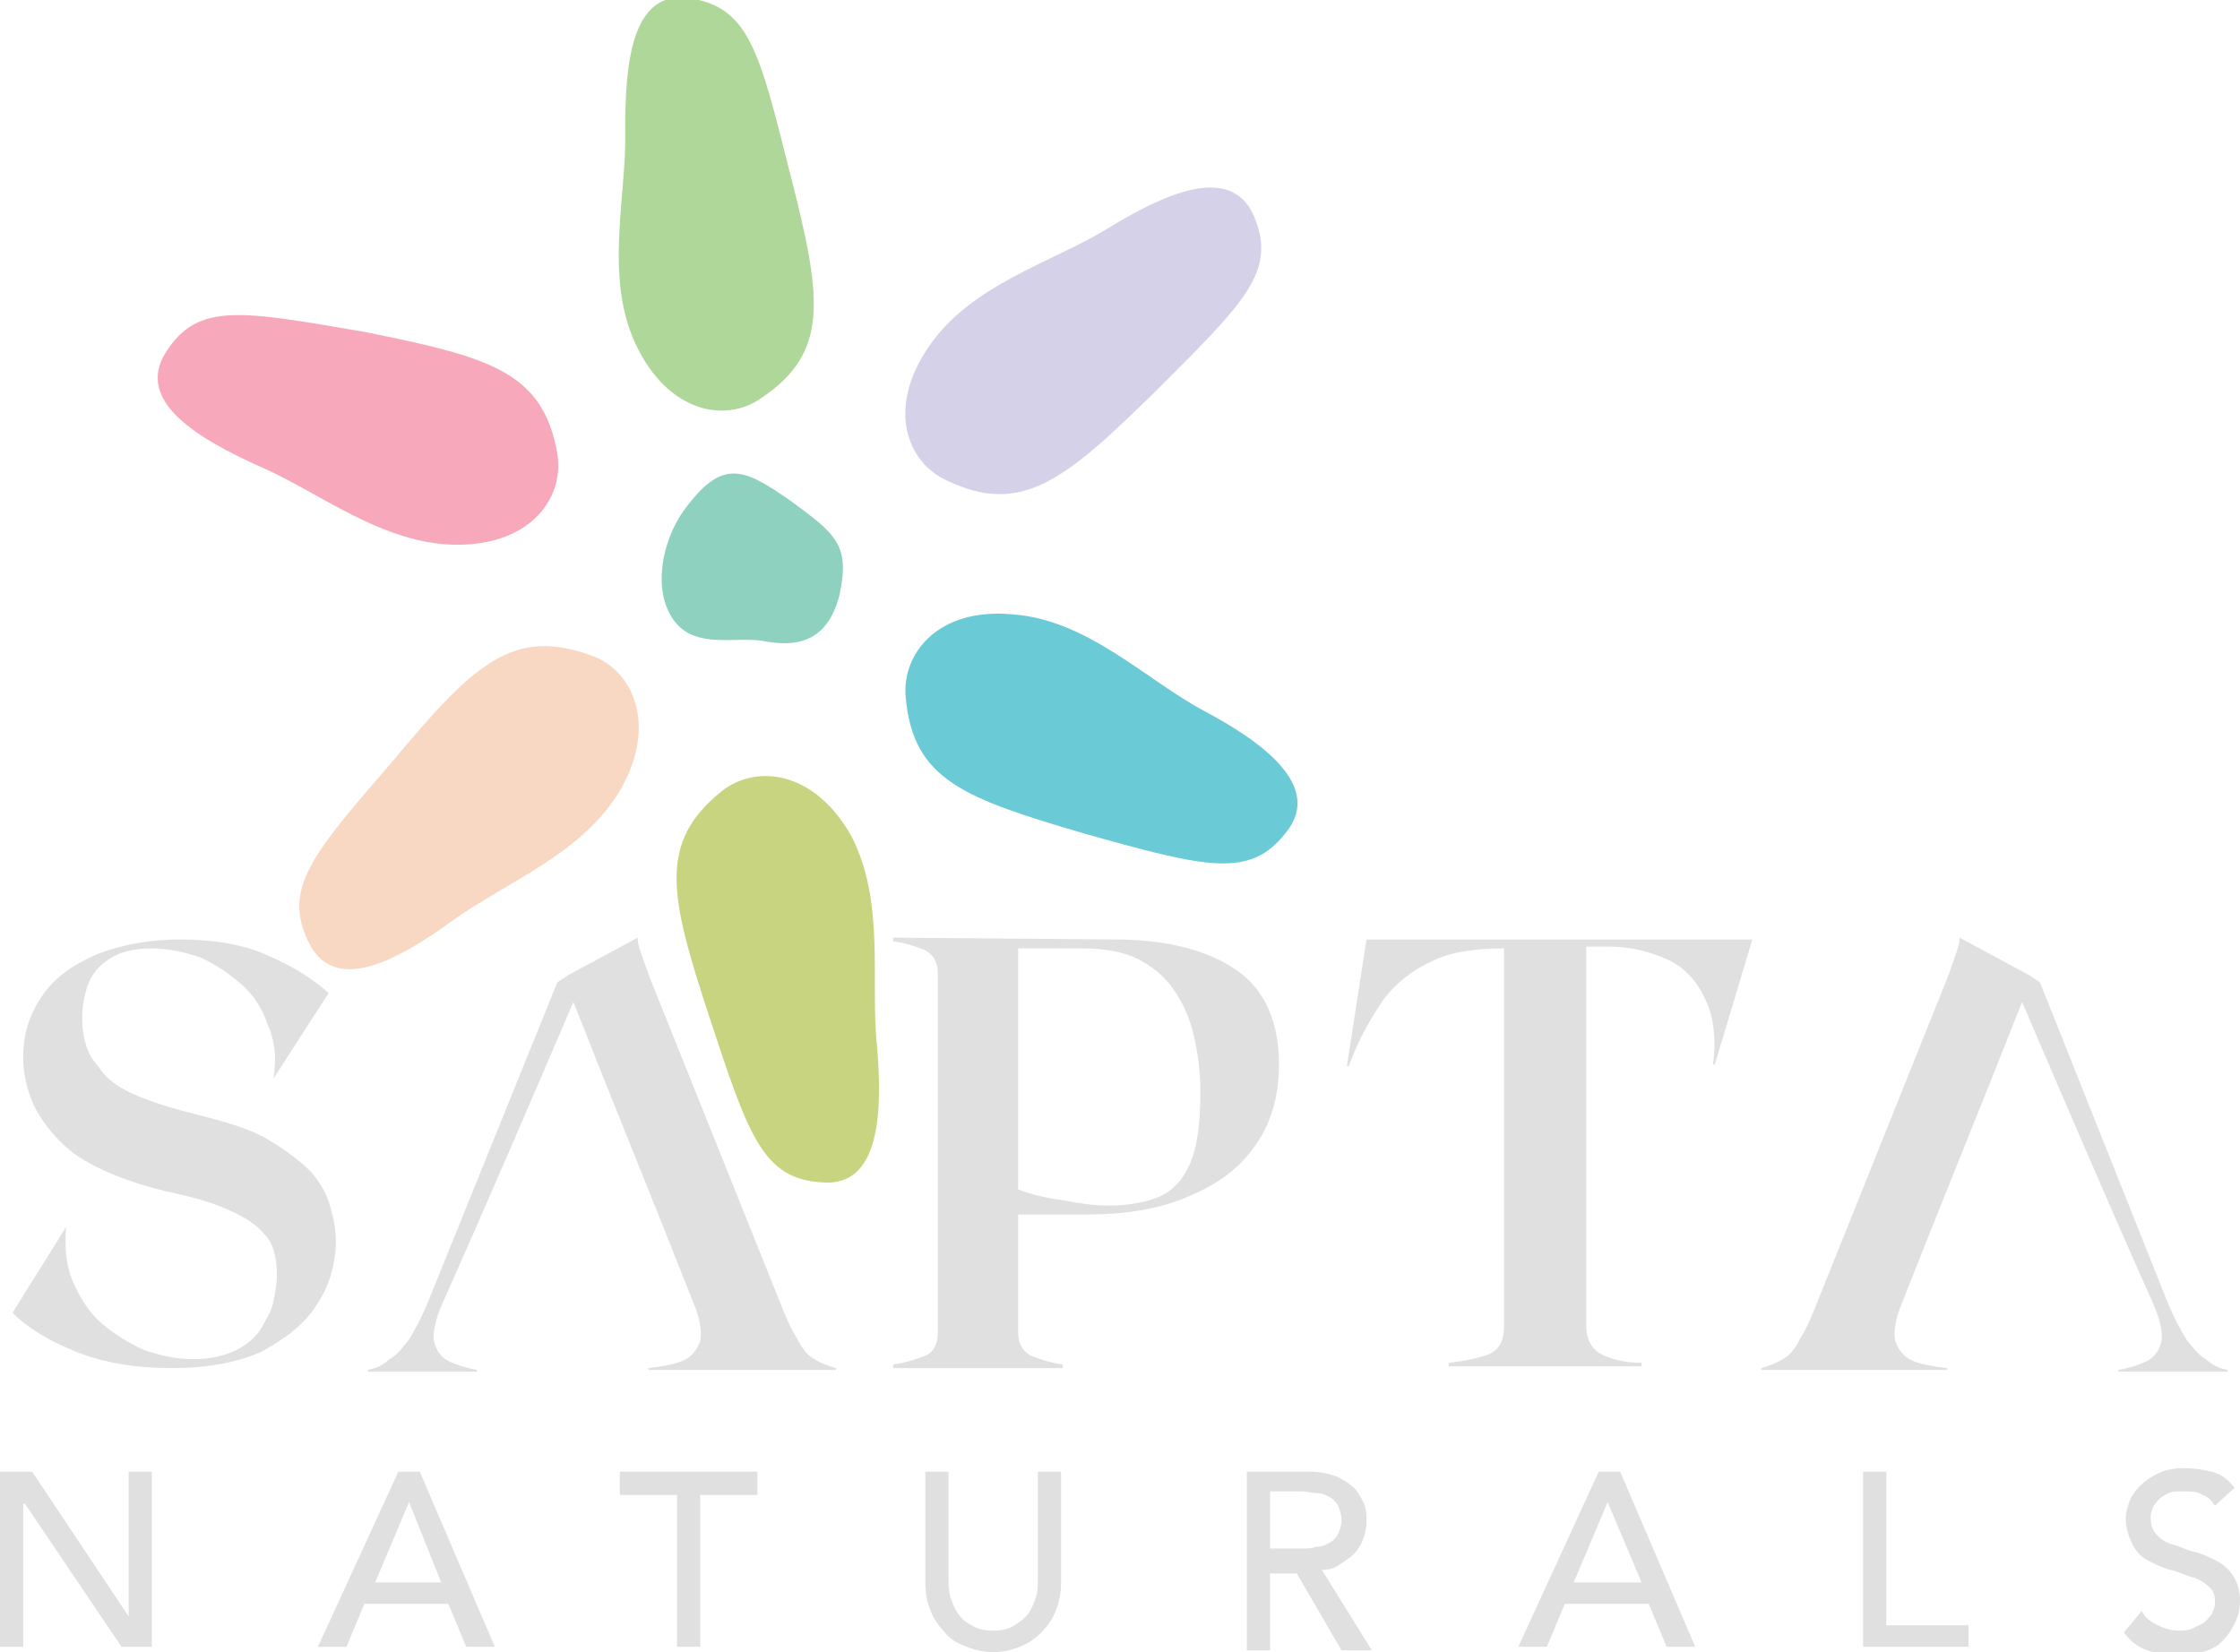 <?xml version="1.0" encoding="utf-8"?>
<!-- Generator: Adobe Illustrator 27.5.0, SVG Export Plug-In . SVG Version: 6.00 Build 0)  -->
<svg version="1.1" id="Layer_1" xmlns="http://www.w3.org/2000/svg" xmlns:xlink="http://www.w3.org/1999/xlink" x="0px" y="0px"
	 width="125.4px" height="92.5px" viewBox="0 0 125.4 92.5" style="enable-background:new 0 0 125.4 92.5;" xml:space="preserve">
<style type="text/css">
	.st0{fill:#E0E0E0;}
	.st1{fill:#8FD1BF;}
	.st2{fill:#F7A9BB;}
	.st3{fill:#AFD79A;}
	.st4{fill:#D4D1E9;}
	.st5{fill:#6ACAD5;}
	.st6{fill:#F8D8C2;}
	.st7{fill:#C9D481;}
</style>
<g>
	<polygon class="st0" points="0,82.4 1.8,82.4 7.2,90.5 7.2,90.5 7.2,82.4 8.5,82.4 8.5,92.2 6.8,92.2 1.4,84.2 1.3,84.2 1.3,92.2 
		0,92.2 	"/>
	<path class="st0" d="M24.7,88.6l-1.8-4.5l0,0L21,88.6H24.7z M22.3,82.4h1.2l4.2,9.8h-1.6l-1-2.4h-4.7l-1,2.4h-1.6L22.3,82.4z"/>
	<polygon class="st0" points="37.9,83.7 34.7,83.7 34.7,82.4 42.4,82.4 42.4,83.7 39.2,83.7 39.2,92.2 37.9,92.2 	"/>
	<path class="st0" d="M53.1,82.4v6c0,0.3,0,0.6,0.1,1c0.1,0.3,0.2,0.6,0.4,0.9s0.4,0.5,0.8,0.7c0.3,0.2,0.7,0.3,1.2,0.3
		s0.9-0.1,1.2-0.3c0.3-0.2,0.6-0.4,0.8-0.7c0.2-0.3,0.3-0.6,0.4-0.9c0.1-0.3,0.1-0.6,0.1-1v-6h1.3v6.2c0,0.6-0.1,1.1-0.3,1.6
		s-0.5,0.9-0.8,1.2c-0.3,0.3-0.7,0.6-1.2,0.8c-0.5,0.2-1,0.3-1.5,0.3s-1-0.1-1.5-0.3c-0.5-0.2-0.9-0.4-1.2-0.8
		c-0.3-0.3-0.6-0.7-0.8-1.2s-0.3-1-0.3-1.6v-6.2H53.1z"/>
	<path class="st0" d="M71.1,86.7h1.8c0.3,0,0.5,0,0.8-0.1c0.3,0,0.5-0.1,0.7-0.2s0.4-0.3,0.5-0.5s0.2-0.5,0.2-0.8s-0.1-0.6-0.2-0.8
		c-0.1-0.2-0.3-0.4-0.5-0.5s-0.4-0.2-0.7-0.2c-0.3,0-0.5-0.1-0.8-0.1h-1.8V86.7z M69.8,82.4h3.5c0.6,0,1.1,0.1,1.6,0.3
		c0.4,0.2,0.7,0.4,1,0.7c0.2,0.3,0.4,0.6,0.5,0.9s0.1,0.6,0.1,1c0,0.3-0.1,0.6-0.2,0.9S76,86.8,75.8,87c-0.2,0.2-0.5,0.4-0.8,0.6
		s-0.6,0.3-1,0.3l2.8,4.5h-1.7l-2.5-4.3h-1.5v4.3h-1.3V82.4z"/>
	<path class="st0" d="M91.9,88.6L90,84.1l0,0l-1.9,4.5H91.9z M89.5,82.4h1.2l4.2,9.8h-1.6l-1-2.4h-4.7l-1,2.4H85L89.5,82.4z"/>
	<polygon class="st0" points="104.3,82.4 105.6,82.4 105.6,91 110.2,91 110.2,92.2 104.3,92.2 	"/>
	<path class="st0" d="M119.9,90.2c0.2,0.4,0.5,0.6,0.9,0.8c0.4,0.2,0.8,0.3,1.2,0.3c0.2,0,0.4,0,0.7-0.1c0.2-0.1,0.4-0.2,0.6-0.3
		c0.2-0.1,0.3-0.3,0.5-0.5c0.1-0.2,0.2-0.4,0.2-0.7c0-0.4-0.1-0.7-0.4-0.9c-0.2-0.2-0.5-0.4-0.9-0.5s-0.7-0.3-1.2-0.4
		c-0.4-0.1-0.8-0.3-1.2-0.5c-0.4-0.2-0.7-0.5-0.9-0.9c-0.2-0.4-0.4-0.9-0.4-1.5c0-0.3,0.1-0.6,0.2-0.9s0.3-0.6,0.6-0.9
		c0.3-0.3,0.6-0.5,1-0.7s0.9-0.3,1.5-0.3c0.5,0,1.1,0.1,1.5,0.2c0.5,0.1,0.9,0.4,1.3,0.9l-1.1,1c-0.2-0.3-0.4-0.5-0.7-0.6
		c-0.3-0.2-0.7-0.2-1-0.2c-0.4,0-0.7,0-0.9,0.1c-0.2,0.1-0.4,0.2-0.6,0.4c-0.1,0.2-0.3,0.3-0.3,0.5c-0.1,0.2-0.1,0.3-0.1,0.5
		c0,0.4,0.1,0.7,0.4,1c0.2,0.2,0.5,0.4,0.9,0.5s0.7,0.3,1.2,0.4c0.4,0.1,0.8,0.3,1.2,0.5c0.4,0.2,0.7,0.5,0.9,0.8
		c0.2,0.3,0.4,0.8,0.4,1.4c0,0.5-0.1,0.9-0.3,1.3c-0.2,0.4-0.4,0.7-0.7,1c-0.3,0.3-0.7,0.5-1.1,0.6s-0.9,0.2-1.3,0.2
		c-0.6,0-1.2-0.1-1.8-0.3c-0.6-0.2-1-0.6-1.3-1L119.9,90.2z"/>
	<path class="st0" d="M11,62.4c1.6,0.4,3,0.8,4,1.4s1.8,1.2,2.4,1.8c0.6,0.7,0.9,1.3,1.1,2s0.3,1.3,0.3,1.9c0,1.3-0.4,2.6-1.1,3.6
		c-0.7,1.1-1.8,1.9-3.1,2.6c-1.4,0.6-3,0.9-5,0.9s-3.8-0.3-5.3-0.9s-2.7-1.3-3.6-2.2l3-4.8c-0.1,1.1,0,2.2,0.4,3.1s0.9,1.7,1.6,2.3
		c0.7,0.6,1.5,1.1,2.4,1.5c0.9,0.3,1.8,0.5,2.7,0.5c1,0,1.8-0.2,2.4-0.5s1.1-0.7,1.4-1.2c0.3-0.5,0.6-1,0.7-1.5
		c0.1-0.5,0.2-1,0.2-1.5c0-1-0.2-1.8-0.7-2.3c-0.5-0.6-1.2-1-2.1-1.4s-2-0.7-3.4-1c-2.1-0.5-3.8-1.2-5-2C3.3,64,2.5,63,2,62.1
		c-0.5-1-0.7-2-0.7-2.9c0-1.4,0.4-2.5,1.1-3.5s1.7-1.7,3.1-2.3c1.3-0.5,2.9-0.8,4.6-0.8c1.9,0,3.6,0.3,4.9,0.9
		c1.4,0.6,2.5,1.3,3.4,2.1l-3.1,4.8c0.2-1.1,0.1-2.1-0.3-3c-0.3-0.9-0.8-1.7-1.5-2.3s-1.4-1.1-2.3-1.5c-0.9-0.3-1.8-0.5-2.7-0.5
		c-1,0-1.8,0.2-2.4,0.6c-0.6,0.4-1,0.9-1.2,1.5c-0.2,0.6-0.3,1.2-0.3,1.8c0,1.1,0.3,2.1,0.9,2.7C6,60.5,6.8,61,7.8,61.4
		C8.8,61.8,9.8,62.1,11,62.4"/>
	<path class="st0" d="M62.1,67.5c1.1,0,2.1-0.2,2.8-0.5c0.7-0.3,1.3-0.9,1.7-1.8c0.4-0.9,0.6-2.2,0.6-4c0-1-0.1-2-0.3-2.9
		c-0.2-1-0.5-1.8-1-2.6s-1.1-1.4-2-1.9s-2-0.7-3.4-0.7H57v13.5c0.8,0.3,1.7,0.5,2.5,0.6C60.5,67.4,61.3,67.5,62.1,67.5 M62.4,52.6
		c2.9,0,5.2,0.6,6.8,1.7c1.6,1.1,2.4,2.9,2.4,5.3c0,1.7-0.4,3.2-1.3,4.5s-2.1,2.2-3.8,2.9c-1.6,0.7-3.5,1-5.7,1H57v6.6
		c0,0.6,0.2,1,0.7,1.3c0.5,0.2,1.1,0.4,1.8,0.5v0.2H50v-0.2c0.7-0.1,1.3-0.3,1.8-0.5s0.7-0.7,0.7-1.3V54.5c0-0.6-0.2-1-0.7-1.3
		c-0.5-0.2-1.1-0.4-1.8-0.5v-0.2L62.4,52.6L62.4,52.6z"/>
	<path class="st0" d="M98.1,52.6l-2.1,7h-0.1c0.2-1.6,0-2.8-0.5-3.8s-1.2-1.7-2.1-2.1c-0.9-0.4-2-0.7-3.2-0.7h-1.3v21.2
		c0,0.8,0.3,1.3,0.8,1.6c0.6,0.3,1.3,0.5,2.3,0.5v0.2H81.1v-0.2c1-0.1,1.8-0.3,2.3-0.5c0.6-0.3,0.8-0.8,0.8-1.6V53.1
		c-1.6,0-3,0.2-4,0.7c-1.1,0.5-2,1.2-2.7,2.1c-0.7,1-1.4,2.2-2,3.8h-0.1l1.1-7.1H98.1z"/>
	<path class="st0" d="M43.5,72.5c0.4,1,0.7,1.8,1.1,2.4c0.3,0.6,0.6,1,1,1.2c0.3,0.2,0.8,0.4,1.2,0.5v0.1H36.3v-0.1
		c0.8-0.1,1.4-0.2,1.9-0.4c0.5-0.2,0.8-0.6,1-1.1c0.1-0.5,0-1.3-0.4-2.2c-2.2-5.6-4.5-11.2-6.7-16.8c-2.4,5.6-4.8,11.2-7.3,16.8
		c-0.4,0.9-0.6,1.7-0.5,2.2s0.4,0.9,0.8,1.1s1,0.4,1.6,0.5v0.1h-6.1v-0.1c0.5-0.1,0.9-0.3,1.2-0.6c0.4-0.2,0.7-0.6,1.1-1.1
		c0.3-0.5,0.7-1.2,1.1-2.2L31.2,55l0.6-0.4l3.9-2.1c0,0.1,0,0.3,0.1,0.6s0.3,0.9,0.6,1.7L43.5,72.5z"/>
	<path class="st0" d="M101.9,72.5c-0.4,1-0.7,1.8-1.1,2.4c-0.3,0.6-0.6,1-1,1.2c-0.3,0.2-0.8,0.4-1.2,0.5v0.1H109v-0.1
		c-0.8-0.1-1.4-0.2-1.9-0.4c-0.5-0.2-0.8-0.6-1-1.1c-0.1-0.5,0-1.3,0.4-2.2c2.2-5.6,4.5-11.2,6.7-16.8c2.4,5.6,4.8,11.2,7.3,16.8
		c0.4,0.9,0.6,1.7,0.5,2.2s-0.4,0.9-0.8,1.1s-1,0.4-1.6,0.5v0.1h6.1v-0.1c-0.5-0.1-0.9-0.3-1.2-0.6c-0.4-0.2-0.7-0.6-1.1-1.1
		c-0.3-0.5-0.7-1.2-1.1-2.2L114.2,55l-0.6-0.4l-3.9-2.1c0,0.1,0,0.3-0.1,0.6s-0.3,0.9-0.6,1.7L101.9,72.5z"/>
	<path class="st1" d="M38.2,28.7c-1.1,1.6-1.7,4.3-0.5,6s3.5,0.9,5.1,1.2s3.5,0.2,4.2-2.6c0.6-2.8-0.2-3.4-2.8-5.3
		C41.6,26.2,40.4,25.6,38.2,28.7"/>
	<path class="st2" d="M31.2,25.4c0.4,2.4-1.4,5.1-5.6,5.1s-7.8-3-11.1-4.4c-3.3-1.5-7-3.6-5.2-6.4s4.2-2.3,11.2-1.1
		C27.4,20,30.4,20.8,31.2,25.4"/>
	<path class="st3" d="M42.6,22.3c-2,1.4-5.2,0.8-7-3s-0.5-8.4-0.6-12c0-3.6,0.3-7.9,3.6-7.4s3.9,2.9,5.6,9.7
		C46,16.6,46.5,19.7,42.6,22.3"/>
	<path class="st4" d="M53,26.9c-2.2-1-3.4-4-1-7.5s6.9-4.7,10-6.6s6.9-3.7,8.2-0.7c1.3,3.1-0.5,4.8-5.5,9.8
		C59.6,26.9,57.2,28.9,53,26.9"/>
	<path class="st5" d="M50.7,39c-0.2-2.4,1.8-5,6-4.6c4.2,0.3,7.5,3.7,10.7,5.4c3.2,1.7,6.7,4.2,4.6,6.8c-2,2.6-4.4,2-11.2,0.1
		C54,44.7,51.1,43.7,50.7,39"/>
	<path class="st6" d="M33.1,36.7c2.3,0.8,3.7,3.8,1.7,7.4c-2.1,3.7-6.5,5.3-9.4,7.4c-2.9,2.1-6.6,4.3-8.1,1.3s0.1-4.9,4.7-10.2
		C26.5,37.2,28.7,35.1,33.1,36.7"/>
	<path class="st7" d="M40.4,44.3c1.9-1.5,5.1-1.2,7.2,2.4c2,3.7,1.1,8.3,1.5,11.9c0.3,3.6,0.2,7.9-3.1,7.6c-3.3-0.2-4.1-2.6-6.3-9.3
		C37.5,50.2,36.8,47.2,40.4,44.3"/>
</g>
</svg>
